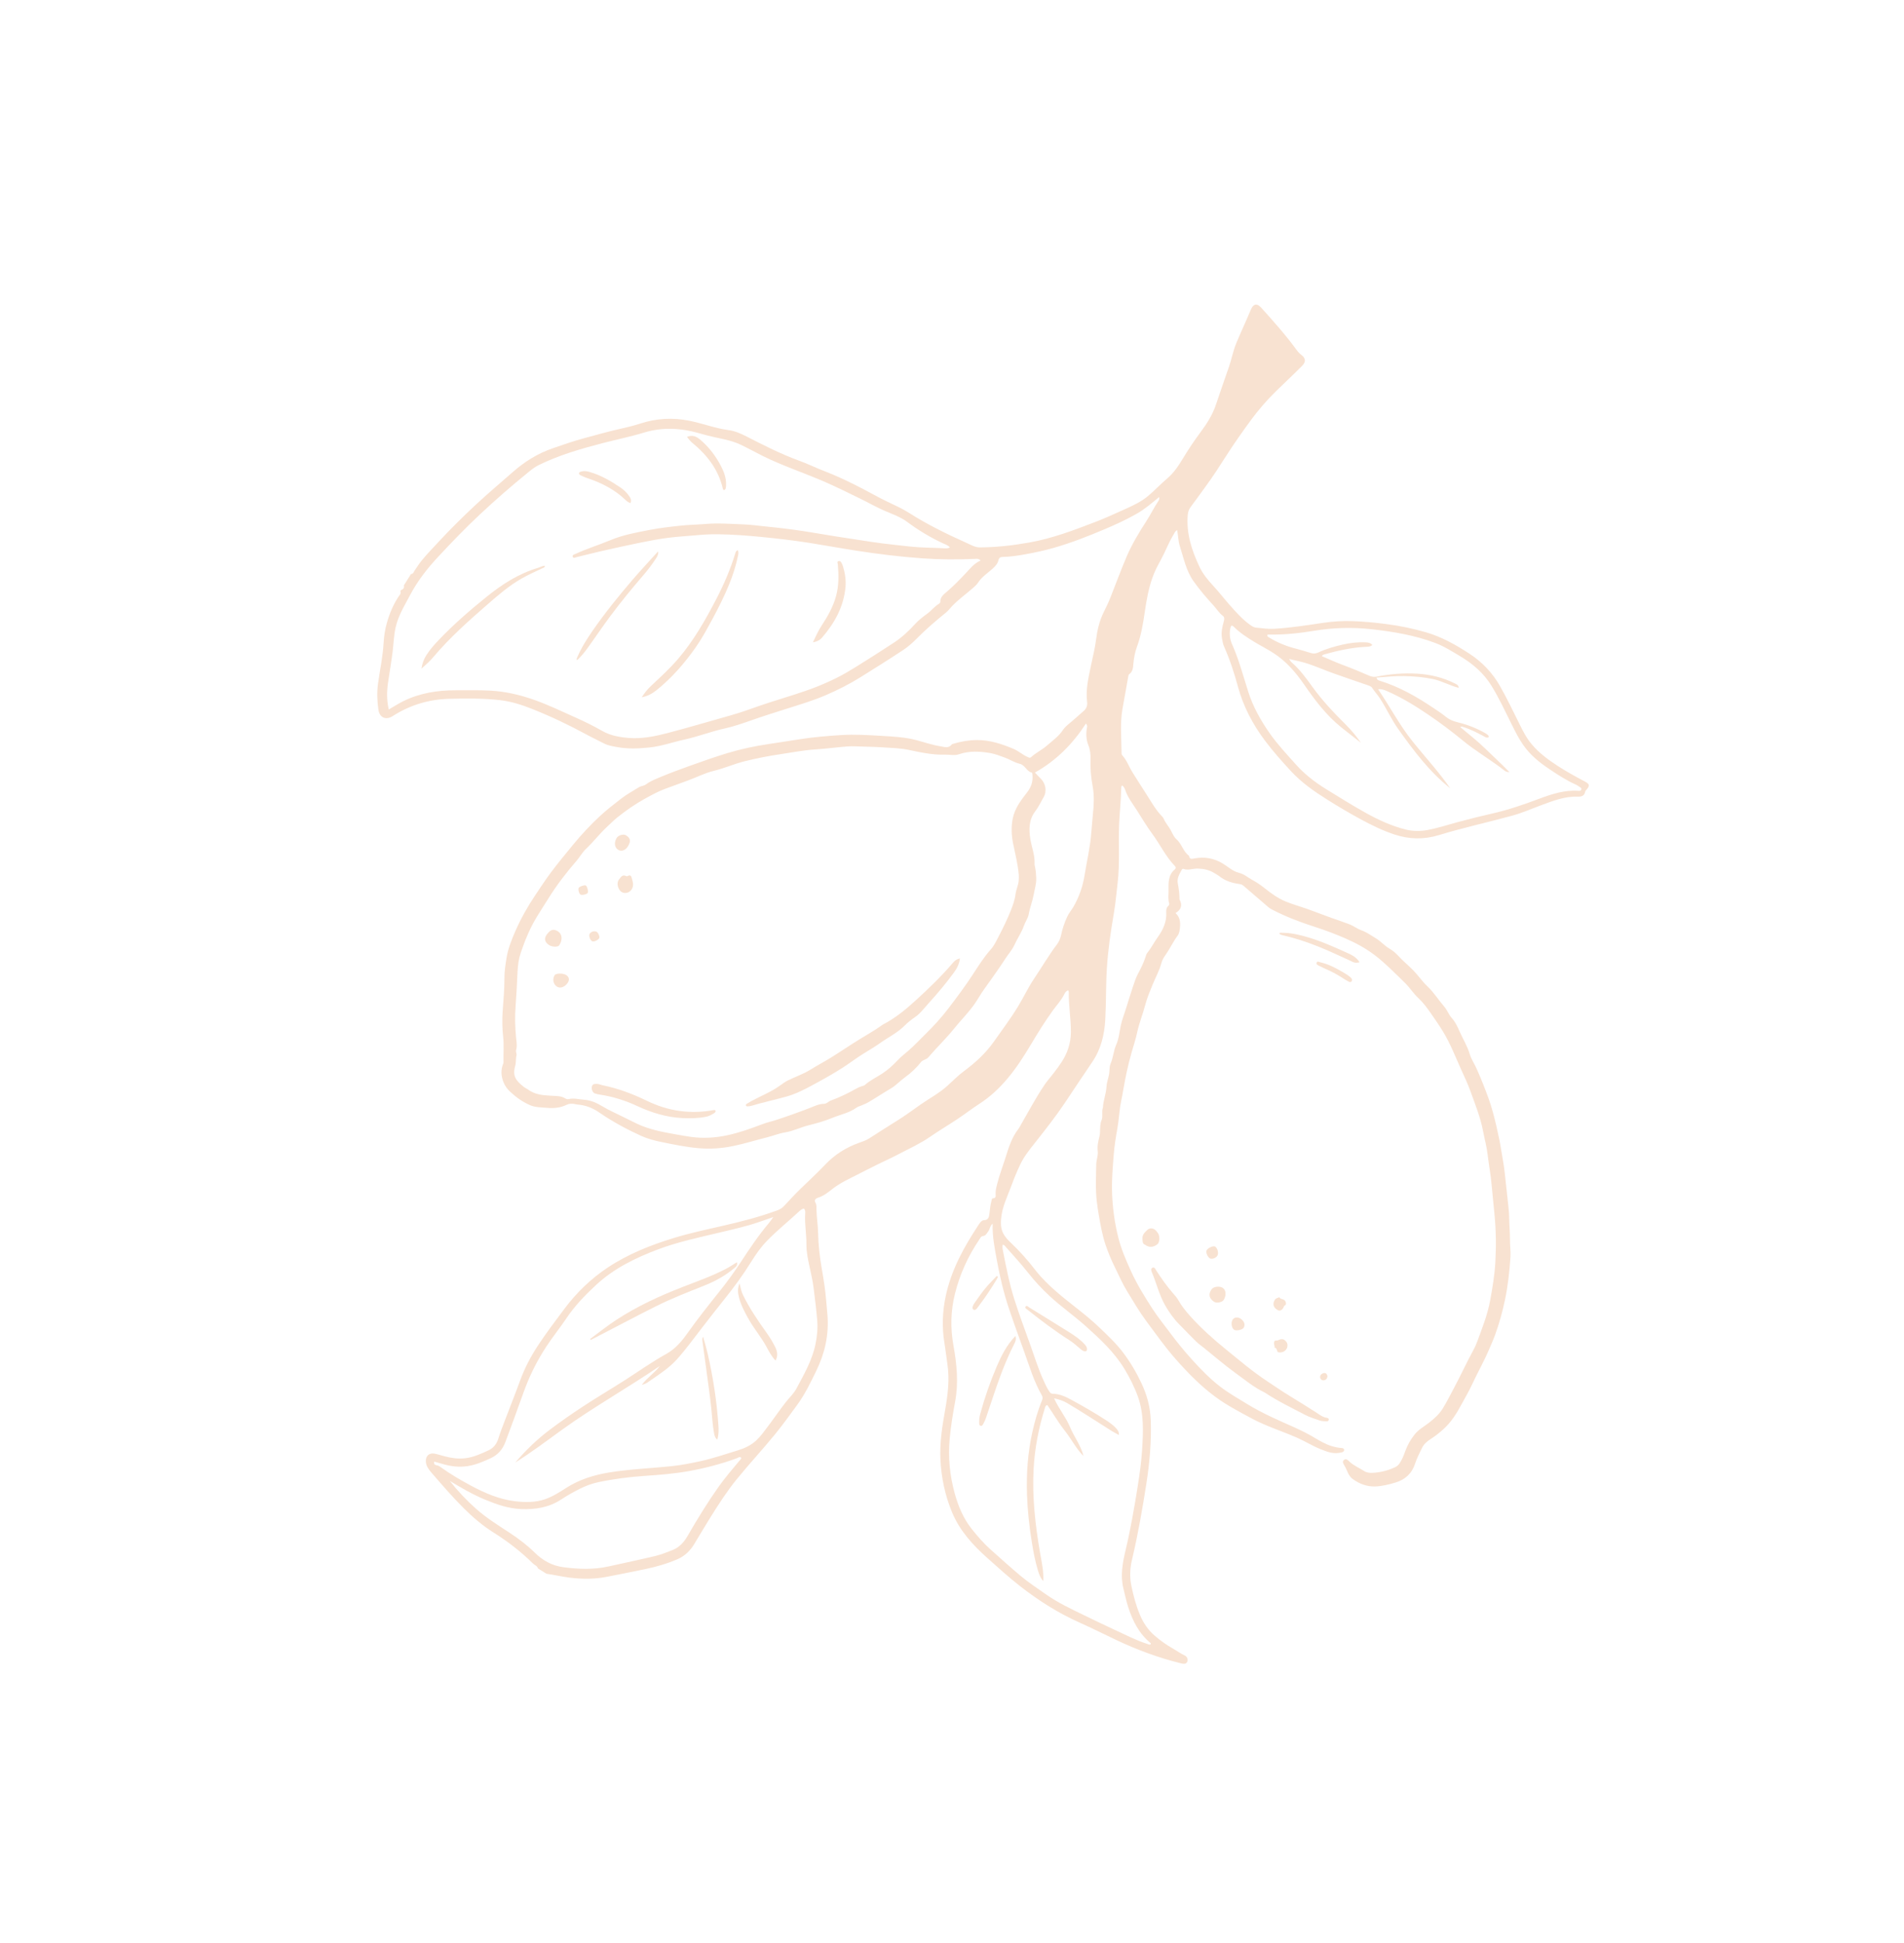 <svg width="197" height="201" viewBox="0 0 197 201" fill="none" xmlns="http://www.w3.org/2000/svg">
<path d="M41.425 61.157C41.527 61.401 41.343 61.563 41.232 61.73C40.673 62.576 40.296 63.494 40.023 64.465C39.827 65.157 39.727 65.857 39.685 66.571C39.602 67.971 39.304 69.34 39.113 70.723C38.989 71.628 39.024 72.53 39.153 73.428C39.273 74.253 39.93 74.535 40.631 74.086C42.426 72.933 44.394 72.345 46.524 72.296C48.274 72.257 50.027 72.234 51.771 72.439C52.926 72.576 54.024 72.934 55.098 73.362C57.03 74.132 58.906 75.023 60.734 76.02C61.304 76.332 61.899 76.601 62.473 76.906C62.91 77.138 63.388 77.204 63.859 77.292C64.962 77.498 66.061 77.45 67.177 77.335C68.436 77.207 69.606 76.777 70.822 76.513C72.231 76.204 73.577 75.676 74.987 75.365C75.96 75.151 76.907 74.815 77.851 74.483C79.05 74.062 80.261 73.686 81.472 73.3C82.802 72.877 84.15 72.477 85.43 71.926C86.678 71.39 87.898 70.771 89.063 70.045C90.545 69.12 92.023 68.192 93.479 67.229C93.961 66.91 94.392 66.529 94.789 66.127C95.758 65.137 96.807 64.243 97.879 63.372C98.13 63.168 98.324 62.894 98.553 62.661C99.225 61.973 100.007 61.416 100.726 60.783C100.898 60.632 101.075 60.468 101.196 60.28C101.589 59.664 102.207 59.287 102.728 58.81C102.997 58.564 103.235 58.287 103.3 57.973C103.372 57.639 103.57 57.626 103.782 57.621C104.574 57.602 105.359 57.479 106.131 57.339C107.091 57.167 108.045 56.957 108.989 56.691C110.804 56.175 112.556 55.489 114.289 54.755C115.438 54.269 116.572 53.748 117.657 53.125C118.478 52.652 119.183 52.035 119.926 51.428C119.996 51.624 119.901 51.757 119.822 51.879C119.388 52.538 119.041 53.249 118.611 53.913C117.835 55.108 117.104 56.328 116.541 57.65C115.952 59.033 115.437 60.441 114.885 61.838C114.69 62.335 114.449 62.822 114.21 63.304C113.755 64.217 113.53 65.187 113.404 66.184C113.293 67.085 113.061 67.96 112.881 68.847C112.63 70.092 112.314 71.331 112.479 72.616C112.531 73.022 112.402 73.318 112.102 73.575C111.592 74.013 111.1 74.477 110.578 74.9C110.351 75.085 110.131 75.293 109.98 75.519C109.538 76.189 108.887 76.644 108.302 77.153C107.805 77.586 107.177 77.878 106.68 78.336C106.551 78.454 106.436 78.364 106.31 78.311C105.796 78.089 105.383 77.694 104.863 77.476C103.65 76.968 102.415 76.555 101.082 76.563C100.252 76.567 99.434 76.707 98.637 76.949C98.583 76.965 98.508 76.975 98.48 77.016C98.155 77.447 97.731 77.279 97.323 77.215C96.485 77.083 95.681 76.806 94.865 76.585C93.67 76.263 92.442 76.202 91.217 76.132C89.817 76.048 88.414 75.959 87.014 76.05C85.595 76.141 84.176 76.253 82.767 76.478C81.683 76.65 80.599 76.817 79.515 76.98C78.069 77.194 76.642 77.498 75.246 77.92C73.927 78.32 72.628 78.787 71.329 79.248C70.305 79.614 69.285 79.994 68.283 80.413C67.789 80.621 67.277 80.818 66.846 81.146C66.616 81.32 66.332 81.307 66.103 81.45C65.483 81.835 64.836 82.184 64.267 82.628C63.529 83.203 62.784 83.774 62.093 84.412C61.089 85.344 60.155 86.347 59.29 87.399C58.524 88.333 57.751 89.263 57.024 90.233C56.447 91.004 55.922 91.809 55.387 92.607C54.594 93.789 53.893 95.027 53.323 96.329C52.934 97.221 52.566 98.139 52.41 99.102C52.298 99.791 52.188 100.49 52.192 101.202C52.198 102.368 52.08 103.529 52.004 104.692C51.947 105.555 51.965 106.415 52.06 107.274C52.157 108.155 52.073 109.042 52.094 109.925C52.095 109.979 52.07 110.038 52.05 110.091C51.803 110.711 51.848 111.311 52.085 111.938C52.242 112.353 52.484 112.669 52.797 112.96C53.402 113.525 54.067 113.999 54.828 114.334C55.385 114.579 55.984 114.561 56.572 114.614C57.274 114.675 57.956 114.625 58.598 114.313C58.887 114.174 59.184 114.151 59.493 114.229C59.587 114.253 59.681 114.271 59.776 114.278C60.584 114.34 61.295 114.616 61.973 115.079C63.339 116.019 64.8 116.812 66.31 117.503C66.99 117.812 67.721 118.007 68.458 118.156C69.722 118.413 70.988 118.677 72.273 118.789C73.468 118.894 74.656 118.814 75.833 118.572C77.052 118.322 78.241 117.948 79.444 117.644C80.037 117.495 80.604 117.255 81.217 117.159C82.049 117.028 82.812 116.636 83.632 116.429C84.466 116.219 85.305 115.99 86.098 115.661C86.944 115.312 87.868 115.142 88.626 114.589C88.725 114.517 88.825 114.486 88.93 114.446C89.251 114.316 89.581 114.196 89.877 114.02C90.65 113.563 91.4 113.064 92.176 112.609C92.723 112.285 93.141 111.809 93.652 111.444C94.271 111 94.822 110.476 95.3 109.875C95.489 109.636 95.839 109.639 96.058 109.382C96.92 108.365 97.893 107.448 98.728 106.405C99.253 105.747 99.842 105.138 100.373 104.48C100.71 104.065 101.016 103.619 101.29 103.161C101.671 102.52 102.13 101.935 102.553 101.325C103.043 100.62 103.548 99.925 104.009 99.202C104.319 98.715 104.719 98.293 104.961 97.756C105.264 97.081 105.703 96.472 105.944 95.767C106.081 95.364 106.363 95.001 106.434 94.598C106.558 93.901 106.827 93.245 106.952 92.552C107.053 91.987 107.235 91.441 107.216 90.854C107.202 90.466 107.172 90.087 107.094 89.708C107.071 89.595 107.035 89.479 107.042 89.368C107.087 88.494 106.752 87.685 106.613 86.846C106.447 85.837 106.436 84.823 107.109 83.943C107.458 83.483 107.699 82.962 107.985 82.465C108.342 81.848 108.186 81.026 107.652 80.526C107.472 80.357 107.311 80.166 107.082 79.924C109.293 78.689 110.999 76.957 112.361 74.853C112.557 75.087 112.456 75.279 112.432 75.457C112.357 76.026 112.402 76.582 112.611 77.108C112.804 77.586 112.846 78.073 112.83 78.572C112.798 79.501 112.88 80.426 113.05 81.334C113.235 82.318 113.173 83.295 113.076 84.267C113.015 84.898 112.959 85.532 112.911 86.161C112.798 87.664 112.443 89.125 112.207 90.604C112.027 91.72 111.645 92.806 111.076 93.797C110.868 94.159 110.59 94.471 110.409 94.865C110.137 95.466 109.923 96.079 109.793 96.716C109.716 97.088 109.581 97.414 109.356 97.709C108.496 98.849 107.781 100.084 106.984 101.267C106.367 102.181 105.912 103.179 105.341 104.113C104.571 105.377 103.681 106.56 102.829 107.77C101.977 108.982 100.897 109.96 99.717 110.834C99.109 111.285 98.587 111.824 98.033 112.327C97.199 113.085 96.206 113.61 95.291 114.245C94.44 114.836 93.61 115.463 92.721 116.006C91.785 116.579 90.868 117.182 89.943 117.771C89.614 117.98 89.247 118.105 88.884 118.233C87.534 118.712 86.349 119.465 85.369 120.502C84.548 121.37 83.666 122.175 82.811 123.007C82.231 123.572 81.683 124.166 81.135 124.76C80.933 124.979 80.701 125.118 80.421 125.223C78.555 125.911 76.634 126.398 74.697 126.841C73.025 127.222 71.347 127.58 69.707 128.084C67.301 128.821 64.972 129.744 62.868 131.146C61.139 132.297 59.656 133.728 58.408 135.394C57.461 136.656 56.507 137.917 55.64 139.236C54.901 140.361 54.278 141.558 53.813 142.832C53.297 144.242 52.741 145.636 52.208 147.039C51.983 147.633 51.749 148.227 51.562 148.831C51.389 149.383 51.067 149.804 50.561 150.041C49.776 150.407 48.991 150.769 48.107 150.87C47.4 150.951 46.726 150.851 46.05 150.678C45.696 150.588 45.347 150.469 44.989 150.395C44.397 150.272 44.015 150.64 44.062 151.242C44.096 151.651 44.322 151.982 44.564 152.267C45.671 153.548 46.775 154.834 47.975 156.031C48.905 156.956 49.901 157.817 51.015 158.519C52.505 159.455 53.89 160.515 55.14 161.755C55.314 161.926 55.587 161.996 55.661 162.266L56.545 162.818C57.34 162.929 58.119 163.116 58.918 163.217C60.229 163.382 61.53 163.385 62.826 163.127C64.128 162.87 65.434 162.615 66.733 162.343C67.884 162.104 69.016 161.778 70.096 161.314C70.831 160.998 71.406 160.446 71.827 159.751C72.408 158.795 72.971 157.828 73.568 156.881C74.395 155.566 75.23 154.262 76.216 153.052C77.504 151.47 78.893 149.977 80.182 148.399C80.986 147.415 81.725 146.38 82.478 145.354C83.284 144.255 83.861 143.042 84.45 141.839C85.34 140.019 85.782 138.09 85.611 136.036C85.53 135.059 85.45 134.076 85.322 133.107C85.237 132.469 85.124 131.829 85.014 131.192C84.806 129.98 84.67 128.763 84.645 127.529C84.63 126.764 84.504 125.995 84.477 125.226C84.467 124.943 84.521 124.672 84.358 124.395C84.21 124.148 84.429 123.977 84.629 123.915C85.216 123.737 85.668 123.366 86.142 122.996C86.903 122.404 87.779 121.993 88.64 121.56C89.379 121.188 90.114 120.801 90.858 120.441C91.599 120.082 92.35 119.74 93.079 119.355C94.132 118.802 95.219 118.311 96.204 117.629C97.139 116.984 98.118 116.407 99.061 115.777C99.826 115.269 100.555 114.703 101.328 114.203C102.468 113.468 103.437 112.552 104.295 111.521C105.194 110.439 105.954 109.256 106.675 108.046C107.393 106.84 108.133 105.644 108.961 104.506C109.356 103.963 109.823 103.47 110.119 102.856C110.194 102.701 110.309 102.526 110.513 102.449C110.544 102.524 110.586 102.575 110.585 102.627C110.557 104.012 110.808 105.385 110.801 106.771C110.795 107.911 110.457 108.932 109.844 109.874C109.402 110.553 108.896 111.185 108.382 111.813C108.248 111.978 108.13 112.153 108.01 112.33C107.12 113.662 106.375 115.079 105.57 116.464C105.511 116.564 105.467 116.674 105.396 116.763C104.659 117.69 104.334 118.818 103.99 119.909C103.718 120.769 103.392 121.614 103.174 122.492C103.088 122.845 102.985 123.194 103.012 123.569C103.025 123.748 103.053 123.967 102.744 123.974C102.599 123.977 102.616 124.139 102.584 124.244C102.465 124.655 102.437 125.079 102.381 125.498C102.332 125.865 102.318 126.227 101.783 126.241C101.574 126.248 101.408 126.483 101.276 126.68C99.757 128.97 98.436 131.346 97.854 134.073C97.506 135.697 97.446 137.317 97.718 138.955C97.835 139.659 97.906 140.368 98.016 141.074C98.271 142.698 98.069 144.298 97.784 145.896C97.484 147.587 97.218 149.28 97.303 151.007C97.398 152.888 97.775 154.7 98.502 156.451C99.302 158.374 100.658 159.854 102.177 161.207C103.269 162.177 104.348 163.164 105.501 164.067C107.422 165.568 109.462 166.875 111.697 167.868C112.982 168.44 114.238 169.078 115.511 169.679C117.639 170.684 119.835 171.5 122.122 172.066C122.179 172.08 122.233 172.098 122.291 172.109C122.51 172.153 122.722 172.167 122.839 171.923C122.941 171.716 122.846 171.399 122.6 171.285C122.163 171.084 121.778 170.794 121.361 170.559C120.692 170.182 120.068 169.737 119.483 169.234C118.776 168.632 118.282 167.885 117.93 167.034C117.531 166.073 117.266 165.077 117.057 164.057C116.868 163.144 116.914 162.243 117.124 161.363C117.747 158.735 118.209 156.082 118.622 153.416C118.957 151.259 119.139 149.093 119.063 146.913C119.018 145.591 118.673 144.324 118.111 143.122C117.587 142.002 116.96 140.945 116.217 139.953C115.483 138.976 114.595 138.151 113.719 137.312C112.34 135.989 110.762 134.904 109.322 133.654C108.519 132.957 107.757 132.221 107.109 131.381C106.343 130.386 105.516 129.454 104.605 128.59C104.355 128.353 104.112 128.105 103.919 127.811C103.573 127.284 103.528 126.739 103.579 126.109C103.674 124.905 104.203 123.858 104.609 122.765C104.896 121.99 105.203 121.223 105.562 120.474C105.95 119.659 106.503 118.965 107.052 118.275C108.141 116.899 109.224 115.523 110.202 114.065C111.136 112.673 112.054 111.271 113.001 109.888C113.903 108.572 114.271 107.076 114.358 105.486C114.456 103.718 114.413 101.944 114.523 100.178C114.642 98.253 114.927 96.347 115.253 94.448C115.429 93.423 115.511 92.386 115.636 91.353C115.877 89.337 115.713 87.312 115.79 85.296C115.839 84.026 115.992 82.76 116.013 81.485C116.013 81.414 116.013 81.33 116.126 81.264C116.258 81.386 116.361 81.541 116.419 81.72C116.678 82.497 117.186 83.138 117.616 83.814C118.15 84.653 118.661 85.513 119.252 86.315C120.045 87.388 120.612 88.621 121.555 89.586C121.675 89.708 121.677 89.849 121.564 89.94C120.807 90.556 120.912 91.424 120.904 92.24C120.9 92.639 120.846 93.05 120.966 93.445C121.005 93.578 120.957 93.654 120.863 93.741C120.677 93.914 120.653 94.157 120.665 94.386C120.729 95.38 120.326 96.211 119.767 96.988C119.39 97.511 119.106 98.096 118.692 98.6C118.6 98.713 118.567 98.879 118.518 99.023C118.319 99.632 118.036 100.199 117.733 100.766C117.513 101.173 117.371 101.644 117.216 102.091C116.943 102.888 116.708 103.699 116.451 104.503C116.285 105.024 116.087 105.541 115.968 106.08C115.82 106.746 115.773 107.46 115.497 108.071C115.206 108.711 115.19 109.41 114.91 110.038C114.795 110.298 114.801 110.607 114.784 110.873C114.75 111.411 114.51 111.89 114.484 112.43C114.45 113.152 114.149 113.844 114.118 114.577C114.116 114.595 114.105 114.613 114.099 114.631C113.968 115.041 114.134 115.502 113.982 115.87C113.809 116.288 113.833 116.688 113.815 117.1C113.81 117.234 113.802 117.366 113.772 117.499C113.649 118.02 113.508 118.529 113.58 119.087C113.638 119.537 113.434 119.984 113.425 120.451C113.404 121.735 113.334 123.019 113.48 124.295C113.532 124.745 113.601 125.198 113.678 125.647C113.863 126.717 114.048 127.79 114.397 128.82C114.668 129.617 114.997 130.391 115.372 131.151C115.773 131.958 116.132 132.798 116.6 133.562C117.246 134.625 117.879 135.704 118.622 136.706C119.596 138.016 120.537 139.353 121.618 140.581C122.886 142.022 124.22 143.392 125.78 144.536C126.95 145.397 128.222 146.054 129.489 146.739C130.987 147.549 132.613 148.048 134.164 148.726C135.014 149.098 135.8 149.598 136.66 149.939C137.248 150.172 137.846 150.411 138.505 150.316C138.6 150.303 138.696 150.289 138.791 150.267C138.927 150.237 139.065 150.186 139.069 150.021C139.073 149.834 138.915 149.819 138.782 149.807C138.099 149.751 137.461 149.543 136.858 149.223C136.603 149.088 136.349 148.952 136.106 148.803C134.655 147.91 133.058 147.324 131.532 146.59C130.7 146.189 129.876 145.771 129.084 145.286C128.116 144.694 127.123 144.133 126.227 143.441C125.163 142.619 124.225 141.651 123.324 140.653C122.513 139.755 121.746 138.816 121.027 137.845C120.423 137.03 119.783 136.242 119.228 135.386C118.412 134.127 117.625 132.852 117.008 131.488C116.506 130.375 116.014 129.26 115.711 128.051C115.316 126.476 115.102 124.885 115.058 123.281C115.024 122.04 115.13 120.788 115.225 119.541C115.296 118.584 115.451 117.642 115.618 116.708C115.776 115.817 115.802 114.913 115.982 114.031C116.199 112.981 116.349 111.918 116.583 110.876C116.731 110.21 116.894 109.54 117.083 108.878C117.275 108.201 117.507 107.531 117.651 106.841C117.859 105.86 118.242 104.933 118.493 103.967C118.684 103.237 118.986 102.54 119.269 101.836C119.563 101.106 119.964 100.419 120.16 99.646C120.238 99.331 120.425 99.031 120.605 98.779C121.055 98.143 121.373 97.427 121.844 96.804C122.02 96.571 122.069 96.213 122.093 95.905C122.133 95.389 122.088 94.873 121.627 94.464C122.224 94.111 122.35 93.649 122.053 93.075C122.036 93.043 122.037 93 122.037 92.96C122.035 92.436 121.965 91.919 121.864 91.409C121.755 90.862 122.028 90.438 122.265 89.998C122.303 89.928 122.366 89.862 122.449 89.893C122.948 90.08 123.438 89.844 123.931 89.86C124.543 89.877 125.116 89.999 125.638 90.324C125.801 90.426 125.978 90.512 126.128 90.63C126.748 91.132 127.474 91.358 128.247 91.461C128.411 91.482 128.535 91.532 128.657 91.636C129.513 92.382 130.372 93.123 131.238 93.859C131.368 93.968 131.522 94.055 131.676 94.133C133.059 94.846 134.503 95.399 135.986 95.873C137.076 96.224 138.154 96.629 139.203 97.085C140.286 97.558 141.32 98.113 142.275 98.846C143.387 99.699 144.35 100.704 145.346 101.668C145.85 102.156 146.233 102.778 146.751 103.259C147.261 103.736 147.667 104.288 148.059 104.856C148.477 105.465 148.902 106.066 149.29 106.7C150.065 107.97 150.588 109.345 151.195 110.684C151.527 111.417 151.877 112.152 152.146 112.907C152.63 114.254 153.172 115.584 153.444 117.007C153.6 117.832 153.829 118.653 153.923 119.483C154.041 120.505 154.237 121.517 154.329 122.544C154.423 123.57 154.525 124.598 154.627 125.625C154.792 127.28 154.81 128.936 154.716 130.597C154.64 131.94 154.419 133.254 154.174 134.575C153.896 136.066 153.337 137.451 152.821 138.856C152.703 139.174 152.554 139.482 152.391 139.779C151.711 141.024 151.126 142.319 150.454 143.57C150.075 144.279 149.717 145.001 149.298 145.688C148.928 146.296 148.409 146.763 147.843 147.202C147.338 147.593 146.765 147.898 146.354 148.422C145.945 148.944 145.628 149.502 145.403 150.12C145.24 150.572 145.069 151.015 144.794 151.416C144.666 151.601 144.515 151.718 144.314 151.811C143.571 152.149 142.797 152.344 141.982 152.379C141.691 152.391 141.38 152.346 141.144 152.192C140.647 151.867 140.083 151.649 139.64 151.232C139.484 151.085 139.291 150.846 139.051 151.045C138.848 151.217 138.995 151.455 139.103 151.625C139.396 152.088 139.474 152.671 139.973 153.026C140.663 153.516 141.402 153.806 142.254 153.787C142.99 153.768 143.706 153.583 144.394 153.378C145.361 153.089 146.079 152.461 146.411 151.436C146.592 150.871 146.868 150.335 147.131 149.799C147.329 149.391 147.674 149.103 148.055 148.861C148.509 148.572 148.923 148.237 149.328 147.877C150.138 147.151 150.699 146.257 151.203 145.316C151.574 144.626 151.979 143.953 152.307 143.243C152.859 142.039 153.524 140.889 154.043 139.668C154.261 139.154 154.495 138.65 154.685 138.125C155.115 136.954 155.443 135.756 155.702 134.537C156.019 133.052 156.18 131.548 156.283 130.039C156.319 129.492 156.229 128.929 156.234 128.382C156.242 127.572 156.158 126.77 156.148 125.965C156.142 125.526 156.096 125.086 156.05 124.651C155.971 123.855 155.883 123.06 155.791 122.265C155.706 121.544 155.646 120.819 155.514 120.108C155.381 119.394 155.287 118.673 155.142 117.958C154.941 116.965 154.713 115.98 154.446 115.002C154.185 114.04 153.828 113.108 153.463 112.187C153.25 111.646 153.017 111.103 152.78 110.566C152.555 110.059 152.224 109.582 152.074 109.071C151.822 108.214 151.35 107.475 151.001 106.673C150.793 106.195 150.561 105.705 150.194 105.302C149.883 104.962 149.745 104.506 149.435 104.15C148.837 103.46 148.349 102.661 147.687 102.043C147.147 101.538 146.752 100.931 146.244 100.409C145.735 99.889 145.171 99.431 144.679 98.894C144.423 98.613 144.119 98.352 143.79 98.162C143.255 97.853 142.858 97.372 142.332 97.059C141.848 96.77 141.395 96.438 140.846 96.241C140.41 96.084 140.025 95.778 139.574 95.609C138.999 95.394 138.421 95.194 137.844 94.993C136.94 94.677 136.052 94.316 135.15 94.002C134.45 93.758 133.738 93.559 133.047 93.277C132.213 92.938 131.513 92.42 130.821 91.87C130.403 91.534 129.954 91.242 129.48 90.984C129.346 90.909 129.214 90.827 129.089 90.739C128.803 90.539 128.509 90.378 128.162 90.291C127.535 90.13 127.063 89.671 126.526 89.345C125.606 88.787 124.637 88.614 123.598 88.809C123.316 88.863 123.077 88.931 123.026 88.539C122.41 88.102 122.276 87.3 121.709 86.809C121.43 86.567 121.287 86.169 121.102 85.833C120.886 85.447 120.571 85.123 120.408 84.707C120.38 84.637 120.332 84.569 120.282 84.516C119.518 83.747 119.028 82.788 118.439 81.898C118.015 81.261 117.624 80.603 117.209 79.962C116.823 79.364 116.603 78.669 116.112 78.136C116.036 78.054 116.037 77.878 116.038 77.747C116.029 76.287 115.883 74.821 116.134 73.367C116.329 72.248 116.533 71.128 116.733 70.009C116.749 69.914 116.756 69.809 116.84 69.749C117.202 69.493 117.23 69.094 117.261 68.715C117.315 68.096 117.423 67.489 117.636 66.913C118.076 65.729 118.275 64.494 118.454 63.256C118.624 62.071 118.839 60.903 119.236 59.77C119.466 59.111 119.791 58.496 120.121 57.897C120.584 57.051 120.913 56.14 121.418 55.316C121.515 55.16 121.56 54.964 121.795 54.846C121.909 55.411 121.899 55.971 122.07 56.494C122.475 57.748 122.722 59.062 123.515 60.167C124.134 61.029 124.815 61.837 125.535 62.612C125.872 62.978 126.126 63.419 126.535 63.724C126.699 63.846 126.688 64.053 126.63 64.256C126.465 64.85 126.319 65.446 126.441 66.079C126.493 66.344 126.53 66.619 126.637 66.86C127.24 68.216 127.701 69.62 128.089 71.053C128.646 73.105 129.622 74.949 130.896 76.645C131.718 77.74 132.627 78.755 133.551 79.76C134.642 80.948 135.955 81.864 137.312 82.719C138.47 83.449 139.65 84.145 140.856 84.798C141.962 85.394 143.086 85.94 144.278 86.336C145.805 86.844 147.343 86.871 148.882 86.398C151.41 85.621 153.996 85.07 156.544 84.365C157.51 84.098 158.43 83.686 159.37 83.34C160.618 82.88 161.856 82.375 163.227 82.422C163.592 82.435 163.931 82.36 164.014 81.912C164.032 81.814 164.105 81.751 164.168 81.675C164.492 81.302 164.47 81.117 164.027 80.881C163.055 80.365 162.093 79.839 161.167 79.239C160.175 78.596 159.239 77.899 158.47 76.988C157.916 76.331 157.541 75.571 157.168 74.813C156.539 73.534 155.915 72.252 155.216 71.011C154.434 69.621 153.369 68.503 152.038 67.632C150.629 66.709 149.166 65.889 147.542 65.417C146.21 65.031 144.852 64.746 143.47 64.568C142.264 64.412 141.058 64.291 139.844 64.258C138.879 64.231 137.916 64.289 136.96 64.43C135.262 64.68 133.565 64.952 131.848 65.053C131.213 65.089 130.577 64.996 129.946 64.932C129.706 64.907 129.518 64.771 129.326 64.635C128.523 64.057 127.876 63.32 127.226 62.588C126.653 61.941 126.129 61.251 125.544 60.624C124.978 60.016 124.46 59.382 124.109 58.647C123.306 56.949 122.726 55.187 122.894 53.259C122.922 52.956 123.011 52.694 123.188 52.459C123.72 51.756 124.227 51.033 124.748 50.323C125.488 49.317 126.167 48.263 126.84 47.209C127.659 45.926 128.53 44.685 129.432 43.46C130.219 42.387 131.091 41.388 132.04 40.456C132.658 39.85 133.288 39.258 133.911 38.654C134.187 38.385 134.464 38.116 134.732 37.842C135.126 37.435 135.107 37.071 134.657 36.726C134.47 36.581 134.31 36.419 134.175 36.232C133.05 34.687 131.781 33.261 130.504 31.845C129.993 31.278 129.64 31.505 129.412 32.054C128.931 33.209 128.397 34.343 127.915 35.501C127.58 36.306 127.429 37.166 127.145 37.984C126.695 39.274 126.242 40.564 125.81 41.859C125.451 42.938 124.844 43.874 124.173 44.771C123.526 45.639 122.933 46.538 122.374 47.464C121.915 48.219 121.431 48.946 120.735 49.532C120.061 50.1 119.46 50.755 118.776 51.323C118.039 51.936 117.184 52.323 116.328 52.709C115.345 53.153 114.365 53.602 113.361 53.989C111.113 54.857 108.865 55.708 106.474 56.132C104.789 56.43 103.1 56.62 101.393 56.634C100.902 56.639 100.47 56.379 100.041 56.185C97.984 55.26 95.953 54.275 94.049 53.059C93.333 52.603 92.566 52.267 91.805 51.901C90.903 51.469 90.035 50.965 89.145 50.509C87.896 49.869 86.635 49.253 85.322 48.751C84.425 48.409 83.561 47.979 82.656 47.651C80.789 46.971 79.024 46.072 77.257 45.165C76.659 44.857 76.045 44.586 75.368 44.496C73.988 44.31 72.684 43.804 71.328 43.53C69.616 43.183 67.914 43.275 66.252 43.82C65.556 44.048 64.847 44.218 64.132 44.376C62.872 44.656 61.636 45.017 60.39 45.35C59.296 45.643 58.234 46.019 57.165 46.388C55.63 46.919 54.295 47.753 53.08 48.817C51.794 49.946 50.485 51.048 49.232 52.213C47.906 53.447 46.621 54.719 45.387 56.048C44.785 56.699 44.167 57.33 43.609 58.02C43.353 58.336 43.141 58.68 42.908 59.014C42.804 59.16 42.767 59.385 42.521 59.391L41.785 60.57C41.855 60.841 41.704 60.974 41.477 61.062L41.416 61.161L41.425 61.157ZM54.557 112.675C54.47 112.621 54.312 112.544 54.178 112.436C53.387 111.799 52.999 111.34 53.307 110.269C53.41 109.91 53.348 109.545 53.441 109.186C53.484 109.023 53.343 108.83 53.402 108.627C53.528 108.19 53.436 107.74 53.392 107.306C53.288 106.233 53.266 105.162 53.346 104.086C53.435 102.907 53.498 101.725 53.548 100.543C53.579 99.875 53.665 99.204 53.883 98.566C54.321 97.281 54.828 96.025 55.543 94.859C55.941 94.206 56.359 93.562 56.764 92.913C57.616 91.548 58.591 90.284 59.638 89.075C59.992 88.667 60.251 88.176 60.637 87.817C61.389 87.111 62.012 86.287 62.766 85.582C63.139 85.233 63.505 84.861 63.899 84.547C64.773 83.855 65.686 83.209 66.664 82.668C67.352 82.289 68.038 81.902 68.778 81.627C69.585 81.326 70.394 81.031 71.203 80.737C72.083 80.418 72.919 79.976 73.837 79.755C74.938 79.491 75.974 79.021 77.079 78.75C78.313 78.447 79.558 78.201 80.81 78.018C81.966 77.85 83.113 77.617 84.29 77.54C85.182 77.481 86.084 77.376 86.979 77.287C87.449 77.242 87.93 77.193 88.409 77.213C89.383 77.251 90.359 77.257 91.331 77.319C92.23 77.379 93.133 77.396 94.019 77.582C95.266 77.846 96.513 78.115 97.794 78.075C98.27 78.06 98.75 78.198 99.221 78.035C100.27 77.67 101.347 77.729 102.411 77.902C102.936 77.987 103.445 78.193 103.953 78.376C104.479 78.564 104.961 78.893 105.491 79.015C106.074 79.149 106.199 79.796 106.734 79.924C106.815 79.944 106.812 80.038 106.821 80.119C106.889 80.811 106.733 81.376 106.277 81.968C105.646 82.784 104.992 83.617 104.781 84.704C104.611 85.575 104.652 86.44 104.823 87.268C105.045 88.352 105.316 89.423 105.412 90.53C105.429 90.728 105.41 90.912 105.4 91.102C105.375 91.59 105.128 92.026 105.074 92.502C105.001 93.117 104.784 93.693 104.562 94.254C104.208 95.14 103.783 96.001 103.344 96.849C103.1 97.325 102.855 97.841 102.516 98.221C101.811 99.012 101.249 99.902 100.685 100.772C99.884 102.005 99.008 103.174 98.121 104.337C97.391 105.293 96.574 106.183 95.717 107.023C95.163 107.567 94.632 108.14 94.043 108.655C93.647 109 93.221 109.324 92.856 109.715C92.389 110.214 91.87 110.683 91.299 111.058C90.694 111.455 90.032 111.763 89.486 112.249C89.394 112.332 89.28 112.341 89.169 112.375C88.949 112.443 88.742 112.541 88.54 112.654C87.713 113.127 86.854 113.533 85.961 113.862C85.711 113.955 85.544 114.196 85.247 114.2C84.72 114.207 84.251 114.45 83.777 114.632C82.625 115.077 81.465 115.491 80.294 115.873C79.836 116.023 79.361 116.122 78.912 116.293C77.726 116.743 76.536 117.176 75.288 117.446C74.034 117.717 72.773 117.795 71.5 117.622C70.946 117.547 70.398 117.444 69.847 117.346C68.499 117.109 67.154 116.848 65.905 116.258C65.382 116.009 64.866 115.75 64.349 115.492C63.678 115.157 62.986 114.856 62.344 114.468C61.738 114.099 61.117 113.824 60.408 113.774C59.893 113.738 59.382 113.584 58.86 113.709C58.724 113.742 58.584 113.702 58.47 113.631C58.055 113.374 57.594 113.395 57.132 113.368C56.253 113.317 55.357 113.293 54.558 112.664L54.557 112.675ZM40.223 73.409C40.002 72.428 40.016 71.513 40.152 70.597C40.312 69.534 40.493 68.471 40.625 67.403C40.725 66.588 40.746 65.768 40.922 64.957C41.192 63.708 41.863 62.643 42.443 61.544C43.208 60.093 44.216 58.806 45.337 57.603C46.725 56.112 48.137 54.645 49.624 53.25C51.251 51.724 52.934 50.262 54.665 48.855C54.993 48.587 55.328 48.32 55.709 48.132C57.823 47.087 60.075 46.438 62.344 45.847C63.78 45.475 65.238 45.181 66.66 44.746C68.562 44.17 70.462 44.28 72.343 44.823C72.899 44.983 73.453 45.133 74.019 45.252C74.903 45.44 75.786 45.609 76.62 46.002C77.389 46.364 78.125 46.779 78.885 47.157C81.007 48.211 83.263 48.941 85.43 49.894C86.645 50.429 87.832 51.017 89.024 51.599C89.87 52.012 90.688 52.485 91.557 52.857C92.352 53.197 93.179 53.483 93.882 54.009C95.013 54.854 96.219 55.573 97.495 56.179C97.751 56.302 98.065 56.376 98.28 56.635C98.094 56.739 97.927 56.738 97.752 56.728C97.136 56.699 96.522 56.667 95.907 56.656C94.734 56.636 93.571 56.477 92.406 56.35C91.664 56.269 90.916 56.176 90.174 56.064C88.902 55.871 87.63 55.677 86.358 55.477C85.334 55.314 84.314 55.131 83.287 54.973C81.939 54.766 80.583 54.601 79.226 54.469C78.462 54.393 77.698 54.281 76.932 54.254C75.607 54.204 74.284 54.097 72.955 54.213C72.133 54.285 71.303 54.289 70.483 54.378C69.393 54.494 68.305 54.614 67.225 54.823C65.844 55.093 64.461 55.337 63.155 55.885C61.967 56.384 60.726 56.757 59.554 57.304C59.423 57.365 59.201 57.398 59.253 57.589C59.315 57.808 59.521 57.672 59.648 57.642C60.493 57.445 61.331 57.218 62.178 57.026C63.55 56.716 64.922 56.412 66.301 56.131C67.226 55.943 68.156 55.765 69.091 55.646C70.076 55.517 71.073 55.464 72.065 55.374C72.794 55.307 73.531 55.263 74.255 55.273C75.731 55.295 77.204 55.397 78.678 55.542C80.377 55.71 82.075 55.899 83.757 56.168C85.383 56.427 87.007 56.725 88.638 56.977C90.876 57.327 93.126 57.598 95.387 57.762C97.208 57.894 99.032 57.901 100.857 57.823C101.033 57.815 101.233 57.763 101.462 57.989C100.789 58.285 100.377 58.821 99.933 59.293C99.305 59.961 98.671 60.614 97.978 61.21C97.645 61.494 97.274 61.76 97.29 62.277C97.293 62.338 97.219 62.426 97.16 62.461C96.702 62.722 96.392 63.153 95.974 63.465C95.526 63.794 95.07 64.132 94.699 64.541C94.036 65.275 93.321 65.942 92.499 66.483C91.186 67.346 89.858 68.188 88.526 69.017C87.892 69.411 87.244 69.79 86.575 70.125C85.873 70.477 85.154 70.793 84.424 71.081C83.694 71.369 82.947 71.615 82.199 71.86C81.028 72.243 79.844 72.586 78.679 72.991C77.646 73.351 76.615 73.728 75.561 74.022C73.398 74.628 71.246 75.272 69.072 75.84C67.742 76.186 66.41 76.458 65.031 76.345C64.073 76.266 63.138 76.099 62.274 75.6C61.377 75.084 60.443 74.632 59.495 74.209C58.13 73.596 56.782 72.951 55.367 72.441C53.834 71.889 52.276 71.526 50.643 71.446C49.487 71.39 48.332 71.422 47.176 71.416C45.307 71.406 43.484 71.69 41.782 72.515C41.265 72.765 40.78 73.084 40.214 73.409L40.223 73.409ZM83.183 125.037C83.334 125.193 83.322 125.388 83.311 125.58C83.245 126.637 83.445 127.682 83.438 128.741C83.431 129.523 83.597 130.308 83.767 131.083C83.922 131.792 84.088 132.511 84.177 133.226C84.32 134.348 84.46 135.474 84.555 136.603C84.625 137.442 84.54 138.257 84.376 139.062C84.037 140.726 83.191 142.182 82.403 143.659C82.12 144.188 81.675 144.592 81.31 145.057C80.656 145.89 80.063 146.767 79.424 147.612C79.051 148.104 78.689 148.615 78.24 149.031C77.69 149.543 77.013 149.851 76.273 150.074C75.02 150.452 73.785 150.882 72.502 151.164C71.504 151.383 70.503 151.582 69.485 151.688C67.337 151.911 65.176 151.99 63.041 152.337C61.445 152.598 59.929 153.069 58.557 153.952C57.861 154.4 57.154 154.849 56.37 155.115C55.37 155.452 54.317 155.439 53.279 155.314C51.648 155.117 50.158 154.47 48.732 153.705C47.665 153.132 46.614 152.52 45.626 151.807C45.486 151.707 45.345 151.613 45.16 151.591C44.998 151.571 44.875 151.475 44.925 151.214C45.219 151.298 45.509 151.376 45.794 151.461C46.635 151.709 47.481 151.814 48.36 151.685C49.214 151.558 49.988 151.22 50.757 150.869C51.495 150.534 52 149.963 52.282 149.212C52.916 147.518 53.54 145.821 54.147 144.116C54.757 142.401 55.556 140.785 56.56 139.262C57.209 138.277 57.953 137.364 58.605 136.388C59.47 135.092 60.543 133.99 61.675 132.939C63.516 131.23 65.735 130.145 68.054 129.269C70.149 128.478 72.347 128.021 74.522 127.5C75.853 127.18 77.192 126.889 78.488 126.442C78.952 126.281 79.419 126.121 80.013 125.916C79.809 126.193 79.696 126.369 79.561 126.527C78.464 127.826 77.522 129.235 76.593 130.655C75.928 131.67 75.207 132.651 74.452 133.598C73.346 134.981 72.24 136.365 71.216 137.811C70.583 138.706 69.924 139.532 68.909 140.093C67.463 140.891 66.11 141.857 64.716 142.751C63.239 143.698 61.728 144.584 60.261 145.549C59.101 146.312 57.966 147.105 56.857 147.94C55.548 148.927 54.382 150.062 53.315 151.309C55.006 150.244 56.601 149.043 58.218 147.872C59.858 146.685 61.568 145.609 63.282 144.53C64.952 143.479 66.631 142.437 68.266 141.328C67.752 142.033 66.994 142.49 66.403 143.272C66.862 143.175 67.119 142.937 67.395 142.749C68.329 142.11 69.27 141.488 70.042 140.629C71.025 139.538 71.87 138.343 72.773 137.19C73.472 136.295 74.159 135.393 74.874 134.511C75.894 133.25 76.849 131.949 77.705 130.571C78.183 129.806 78.693 129.064 79.329 128.403C80.385 127.303 81.58 126.36 82.692 125.321C82.828 125.192 82.985 125.066 83.184 125.035L83.183 125.037ZM103.754 128.768C103.818 128.796 103.885 128.803 103.918 128.839C104.73 129.766 105.578 130.665 106.338 131.634C107.031 132.517 107.783 133.331 108.606 134.09C109.811 135.203 111.159 136.144 112.379 137.238C113.858 138.565 115.306 139.913 116.348 141.636C116.896 142.547 117.374 143.49 117.733 144.49C118.375 146.281 118.285 148.135 118.17 149.984C118.089 151.249 117.916 152.509 117.716 153.762C117.36 156.006 116.968 158.243 116.443 160.456C116.138 161.737 115.911 163.028 116.234 164.344C116.395 164.998 116.534 165.662 116.741 166.302C117.201 167.708 117.851 169.003 119.023 169.971C119.061 170.004 119.11 170.056 119.047 170.116C118.93 170.195 118.828 170.119 118.722 170.085C117.544 169.704 116.445 169.133 115.327 168.619C114.246 168.119 113.169 167.596 112.097 167.076C110.764 166.428 109.429 165.8 108.212 164.941C107.346 164.33 106.453 163.753 105.64 163.072C104.578 162.182 103.549 161.251 102.512 160.33C101.777 159.675 101.136 158.934 100.527 158.165C99.662 157.075 99.143 155.818 98.776 154.488C98.264 152.632 98.084 150.748 98.263 148.826C98.383 147.542 98.589 146.271 98.824 145.006C99.188 143.053 98.995 141.126 98.65 139.206C98.323 137.392 98.366 135.599 98.811 133.825C99.314 131.828 100.155 129.971 101.312 128.261C101.42 128.104 101.488 127.905 101.714 127.877C102.008 127.84 102.1 127.593 102.251 127.395C102.42 127.174 102.411 126.854 102.707 126.594C102.663 127.935 102.919 129.155 103.142 130.382C103.448 132.069 103.84 133.735 104.384 135.359C104.886 136.857 105.426 138.344 105.963 139.83C106.518 141.367 106.979 142.946 107.804 144.375C107.897 144.535 107.889 144.692 107.816 144.87C107.374 145.941 107.061 147.051 106.809 148.182C106.337 150.304 106.191 152.451 106.26 154.618C106.313 156.278 106.497 157.926 106.762 159.565C106.918 160.536 107.097 161.506 107.383 162.446C107.502 162.834 107.626 163.229 107.945 163.574C108 162.52 107.766 161.559 107.601 160.592C107.114 157.735 106.787 154.87 106.944 151.963C107.06 149.793 107.48 147.68 108.129 145.613C108.16 145.514 108.193 145.385 108.366 145.372C108.975 146.246 109.51 147.183 110.179 148.03C110.85 148.878 111.337 149.866 112.107 150.645C111.838 149.541 111.131 148.652 110.707 147.632C110.281 146.604 109.543 145.755 109.065 144.667C109.604 144.785 110.016 144.927 110.403 145.153C111.95 146.063 113.447 147.053 114.965 148.009C115.215 148.166 115.481 148.303 115.765 148.462C115.792 148.143 115.648 147.96 115.498 147.788C115.188 147.437 114.804 147.175 114.42 146.923C113.308 146.195 112.152 145.536 110.984 144.894C110.346 144.542 109.683 144.204 108.923 144.196C108.735 144.193 108.657 144.089 108.567 143.955C108.3 143.57 108.121 143.145 107.929 142.724C107.423 141.596 107.055 140.418 106.642 139.255C106.068 137.638 105.458 136.035 104.941 134.397C104.424 132.759 104.101 131.074 103.77 129.391C103.731 129.189 103.685 128.98 103.755 128.756L103.754 128.768ZM151.082 75.229C151.198 75.137 151.264 75.175 151.336 75.195C152.098 75.424 152.798 75.787 153.497 76.157C153.674 76.252 153.837 76.389 154.036 76.26C154.034 76.123 153.98 76.07 153.919 76.023C153.827 75.953 153.734 75.882 153.635 75.827C152.77 75.343 151.861 74.981 150.897 74.747C150.447 74.637 150.019 74.494 149.645 74.192C149.21 73.843 148.74 73.534 148.277 73.224C146.558 72.067 144.77 71.051 142.776 70.435C142.646 70.394 142.476 70.357 142.423 70.103C143.396 70.029 144.348 69.923 145.305 69.945C146.289 69.968 147.263 70.05 148.235 70.247C149.165 70.432 149.987 70.933 150.939 71.166C150.892 70.847 150.681 70.787 150.523 70.707C149.301 70.094 148 69.776 146.638 69.698C145.224 69.615 143.824 69.727 142.438 70.003C142.158 70.059 141.92 70.016 141.659 69.903C140.791 69.529 139.922 69.158 139.036 68.832C138.264 68.549 137.523 68.208 136.764 67.884C136.838 67.765 136.928 67.731 137.019 67.704C138.396 67.313 139.786 67.008 141.218 66.925C141.479 66.911 141.757 66.938 141.988 66.728C141.797 66.496 141.551 66.467 141.299 66.457C140.503 66.417 139.718 66.509 138.943 66.684C138.077 66.881 137.227 67.122 136.418 67.497C136.169 67.612 135.918 67.655 135.635 67.561C135.05 67.371 134.456 67.208 133.861 67.049C132.965 66.807 132.119 66.447 131.326 65.964C131.227 65.903 131.118 65.859 131.109 65.704C131.181 65.638 131.281 65.647 131.37 65.65C132.918 65.68 134.45 65.507 135.974 65.258C137.963 64.931 139.953 64.876 141.963 65.104C144.192 65.354 146.386 65.725 148.494 66.518C149.423 66.868 150.253 67.398 151.095 67.901C152.38 68.672 153.502 69.63 154.305 70.93C155.126 72.261 155.778 73.682 156.475 75.077C156.819 75.767 157.165 76.453 157.61 77.085C158.329 78.116 159.288 78.891 160.316 79.576C161.197 80.163 162.086 80.752 163.062 81.181C163.201 81.243 163.327 81.34 163.454 81.425C163.545 81.488 163.668 81.55 163.61 81.694C163.557 81.823 163.432 81.829 163.315 81.821C161.872 81.713 160.54 82.157 159.217 82.653C157.68 83.227 156.131 83.766 154.53 84.135C153.31 84.415 152.09 84.711 150.881 85.039C149.84 85.322 148.815 85.659 147.751 85.863C146.961 86.013 146.185 86.011 145.404 85.813C143.976 85.451 142.657 84.842 141.369 84.132C139.968 83.357 138.615 82.504 137.252 81.669C136.078 80.949 134.992 80.112 134.077 79.087C133.144 78.041 132.179 77.016 131.369 75.862C130.445 74.542 129.662 73.151 129.167 71.617C128.629 69.947 128.194 68.248 127.472 66.638C127.234 66.104 127.177 65.521 127.312 64.937C127.37 64.684 127.471 64.663 127.662 64.85C128.292 65.474 129.029 65.952 129.782 66.41C130.438 66.81 131.128 67.153 131.77 67.57C133.072 68.409 134.066 69.562 134.934 70.822C136.042 72.43 137.211 73.981 138.739 75.22C139.42 75.773 140.121 76.303 140.811 76.843C140.328 76.156 139.802 75.52 139.215 74.939C137.995 73.73 136.822 72.485 135.81 71.088C135.145 70.17 134.477 69.243 133.606 68.494C133.537 68.436 133.495 68.344 133.375 68.173C134.102 68.353 134.744 68.47 135.355 68.677C136.227 68.97 137.071 69.341 137.938 69.651C139.113 70.074 140.301 70.473 141.483 70.881C141.664 70.945 141.86 70.995 141.973 71.168C142.224 71.558 142.544 71.892 142.798 72.283C143.455 73.303 143.955 74.42 144.661 75.411C146.248 77.642 147.879 79.832 150.051 81.555C148.844 79.816 147.398 78.266 146.082 76.612C144.761 74.948 143.785 73.058 142.585 71.308C142.876 71.265 143.157 71.348 143.444 71.471C144.992 72.141 146.421 73.014 147.81 73.959C149.037 74.793 150.222 75.684 151.367 76.626C152.739 77.756 154.291 78.637 155.683 79.736C155.789 79.82 155.913 79.879 156.172 79.879C155.308 78.986 154.466 78.227 153.658 77.434C152.856 76.647 151.951 75.958 151.086 75.222L151.082 75.229ZM46.537 153.212C47.725 153.928 48.919 154.627 50.206 155.156C51.404 155.652 52.608 156.076 53.929 156.126C55.413 156.185 56.807 155.96 58.068 155.13C58.679 154.728 59.316 154.366 59.971 154.038C60.592 153.726 61.251 153.481 61.925 153.339C63.528 153.002 65.154 152.794 66.791 152.687C68.29 152.587 69.789 152.462 71.269 152.198C72.961 151.894 74.622 151.46 76.236 150.866C76.377 150.814 76.538 150.656 76.709 150.831C76.654 150.983 76.538 151.085 76.439 151.204C75.711 152.077 74.972 152.937 74.316 153.869C73.174 155.489 72.139 157.178 71.148 158.895C70.78 159.536 70.296 160.092 69.576 160.368C69.003 160.588 68.429 160.83 67.834 160.972C66.229 161.357 64.61 161.694 62.999 162.053C61.437 162.403 59.881 162.35 58.301 162.141C57.102 161.984 56.153 161.442 55.328 160.632C54.542 159.858 53.669 159.198 52.752 158.595C51.563 157.81 50.349 157.064 49.275 156.114C48.28 155.232 47.373 154.268 46.538 153.215L46.537 153.212Z" fill="#F8E2D1"/>
<path d="M130.859 144.071C132.178 144.947 133.6 145.629 134.994 146.359C135.485 146.615 136.025 146.785 136.551 146.964C136.765 147.035 137.008 147.034 137.238 147.05C137.36 147.058 137.48 147.005 137.488 146.867C137.495 146.757 137.39 146.7 137.296 146.688C136.833 146.626 136.493 146.33 136.12 146.094C135.223 145.529 134.329 144.958 133.419 144.409C132.642 143.94 131.904 143.417 131.144 142.921C129.628 141.928 128.256 140.752 126.854 139.616C125.545 138.553 124.28 137.431 123.154 136.172C122.696 135.659 122.254 135.122 121.915 134.509C121.767 134.243 121.553 134.013 121.352 133.782C120.719 133.057 120.172 132.268 119.647 131.465C119.555 131.324 119.46 131.047 119.234 131.16C119.025 131.266 119.133 131.511 119.204 131.683C119.665 132.797 119.948 133.988 120.548 135.04C120.954 135.75 121.429 136.429 122.013 137.018C122.593 137.604 123.157 138.204 123.746 138.78C123.991 139.02 124.278 139.218 124.548 139.433C125.642 140.312 126.701 141.237 127.838 142.055C128.821 142.762 129.755 143.553 130.859 144.071Z" fill="#F8E2D1"/>
<path d="M132.358 96.593C132.518 96.734 132.721 96.764 132.919 96.81C135.089 97.315 137.119 98.193 139.125 99.128C139.405 99.258 139.685 99.387 139.963 99.52C140.178 99.623 140.394 99.627 140.666 99.554C140.347 99.019 139.846 98.79 139.371 98.575C138.071 97.991 136.775 97.403 135.405 96.993C134.499 96.72 133.585 96.501 132.633 96.501C132.543 96.501 132.44 96.452 132.359 96.591L132.358 96.593Z" fill="#F8E2D1"/>
<path d="M118.476 128.776C118.87 129.096 119.362 129.055 119.767 128.714C119.976 128.54 120.023 127.966 119.849 127.642C119.795 127.544 119.716 127.457 119.645 127.366C119.4 127.051 118.964 126.982 118.685 127.265C118.446 127.507 118.175 127.733 118.204 128.174C118.224 128.472 118.217 128.698 118.474 128.774L118.476 128.776Z" fill="#F8E2D1"/>
<path d="M125.628 134.686C125.884 134.853 126.462 134.734 126.613 134.487C126.897 134.023 126.856 133.475 126.524 133.249C126.198 133.024 125.57 133.099 125.361 133.385C124.999 133.88 125.095 134.344 125.63 134.688L125.628 134.686Z" fill="#F8E2D1"/>
<path d="M138.847 100.523C138.147 100.115 137.432 99.746 136.634 99.565C136.492 99.533 136.301 99.401 136.227 99.585C136.142 99.796 136.377 99.862 136.521 99.94C136.742 100.055 136.969 100.16 137.199 100.26C137.856 100.542 138.473 100.893 139.073 101.283C139.153 101.333 139.234 101.393 139.319 101.431C139.5 101.509 139.721 101.744 139.867 101.489C139.982 101.291 139.734 101.111 139.577 100.988C139.351 100.813 139.091 100.675 138.847 100.523Z" fill="#F8E2D1"/>
<path d="M131.867 138.756C131.736 139.026 131.922 139.222 131.87 139.429C132.19 139.44 132.064 139.871 132.273 139.905C132.571 139.951 132.868 139.888 133.084 139.602C133.223 139.419 133.266 139.076 133.117 138.861C132.884 138.532 132.634 138.46 132.248 138.655C132.115 138.724 131.927 138.641 131.867 138.752L131.867 138.756Z" fill="#F8E2D1"/>
<path d="M128.334 136.413C128.036 136.227 127.671 136.288 127.525 136.548C127.337 136.879 127.433 137.427 127.71 137.587C127.924 137.712 128.542 137.578 128.668 137.383C128.877 137.057 128.741 136.667 128.334 136.413Z" fill="#F8E2D1"/>
<path d="M132.853 135.124C132.963 135.047 133.148 134.969 133.004 134.652C132.859 134.332 132.48 134.475 132.363 134.2C132.222 134.295 132.031 134.288 131.923 134.447C131.797 134.633 131.732 134.832 131.778 135.047C131.832 135.305 132.083 135.48 132.25 135.562C132.453 135.665 132.743 135.5 132.856 135.12L132.853 135.124Z" fill="#F8E2D1"/>
<path d="M124.851 129.347C124.735 129.548 124.925 130.031 125.18 130.187C125.387 130.313 125.825 130.154 125.967 129.897C126.106 129.648 125.977 129.129 125.736 128.976C125.547 128.855 125.004 129.082 124.85 129.35L124.851 129.347Z" fill="#F8E2D1"/>
<path d="M137.198 142.092C137.044 141.995 136.75 142.092 136.641 142.263C136.536 142.431 136.588 142.666 136.751 142.758C136.937 142.865 137.184 142.792 137.288 142.596C137.389 142.404 137.349 142.229 137.196 142.09L137.198 142.092Z" fill="#F8E2D1"/>
<path d="M99.321 99.155C98.978 99.236 98.785 99.386 98.621 99.579C97.451 100.961 96.15 102.213 94.816 103.434C93.756 104.405 92.649 105.331 91.355 105.995C91.323 106.012 91.291 106.038 91.261 106.06C90.503 106.604 89.687 107.059 88.893 107.549C87.918 108.15 86.974 108.796 86.001 109.402C85.287 109.845 84.536 110.235 83.822 110.682C83.101 111.13 82.3 111.396 81.544 111.767C81.252 111.911 80.986 112.103 80.735 112.285C79.808 112.963 78.745 113.376 77.748 113.913C77.579 114.004 77.413 114.106 77.251 114.206C77.182 114.251 77.141 114.327 77.191 114.402C77.217 114.44 77.289 114.469 77.338 114.466C77.471 114.456 77.609 114.445 77.738 114.408C78.919 114.054 80.122 113.79 81.311 113.465C82.296 113.197 83.226 112.723 84.131 112.23C85.207 111.646 86.278 111.057 87.302 110.387C87.99 109.937 88.648 109.436 89.348 109.002C89.931 108.641 90.529 108.29 91.077 107.901C91.919 107.304 92.861 106.85 93.605 106.102C93.922 105.783 94.291 105.491 94.671 105.231C95.236 104.843 95.634 104.286 96.084 103.789C97.017 102.767 97.908 101.703 98.724 100.58C99.017 100.175 99.25 99.742 99.318 99.159L99.321 99.155Z" fill="#F8E2D1"/>
<path d="M74.029 114.897C73.987 114.834 73.929 114.832 73.87 114.842C71.447 115.292 69.15 114.966 66.924 113.884C65.471 113.177 63.956 112.605 62.361 112.281C62.154 112.239 61.952 112.135 61.75 112.139C61.566 112.145 61.306 112.117 61.241 112.406C61.175 112.697 61.312 113.045 61.56 113.131C61.739 113.193 61.933 113.227 62.123 113.255C63.444 113.461 64.711 113.862 65.919 114.423C67.417 115.122 68.966 115.594 70.624 115.674C71.433 115.712 72.242 115.698 73.04 115.54C73.346 115.478 73.62 115.338 73.883 115.17C73.981 115.107 74.067 115.03 74.031 114.898L74.029 114.897Z" fill="#F8E2D1"/>
<path d="M64.051 90.985C63.712 91.393 63.981 92.229 64.49 92.36C64.889 92.463 65.265 92.259 65.427 91.875C65.593 91.478 65.435 91.134 65.349 90.779C65.315 90.639 65.199 90.496 65.001 90.605C64.931 90.642 64.859 90.678 64.784 90.638C64.389 90.438 64.238 90.751 64.051 90.985Z" fill="#F8E2D1"/>
<path d="M56.545 96.734C56.269 97.131 56.373 97.497 56.846 97.796C57.139 97.978 57.733 97.988 57.854 97.809C58.225 97.26 58.178 96.643 57.74 96.363C57.264 96.06 56.94 96.159 56.542 96.732L56.545 96.734Z" fill="#F8E2D1"/>
<path d="M64.955 87.582C65.296 87.03 65.248 86.724 64.779 86.424C64.506 86.254 63.965 86.408 63.793 86.708C63.505 87.215 63.594 87.725 64.012 87.948C64.32 88.112 64.725 87.955 64.955 87.582Z" fill="#F8E2D1"/>
<path d="M58.752 101.659C58.948 101.365 58.88 101.061 58.575 100.871C58.242 100.663 57.502 100.683 57.378 100.901C57.144 101.315 57.239 101.807 57.607 102.064C57.949 102.303 58.438 102.132 58.754 101.661L58.752 101.659Z" fill="#F8E2D1"/>
<path d="M61.261 97.377C61.425 97.47 61.863 97.28 62 97.061C62.078 96.935 61.918 96.515 61.755 96.416C61.515 96.273 61.139 96.377 61.001 96.624C60.893 96.811 61.048 97.256 61.264 97.379L61.261 97.377Z" fill="#F8E2D1"/>
<path d="M59.876 91.861C59.794 92.008 59.908 92.453 60.054 92.547C60.193 92.64 60.7 92.534 60.8 92.394C60.901 92.251 60.757 91.676 60.602 91.605C60.461 91.541 59.953 91.719 59.874 91.859L59.876 91.861Z" fill="#F8E2D1"/>
<path d="M76.349 56.918C76.117 57.006 76.102 57.168 76.059 57.312C75.569 58.9 74.915 60.426 74.153 61.897C73.008 64.106 71.785 66.275 70.151 68.176C69.296 69.172 68.329 70.055 67.373 70.948C66.996 71.298 66.686 71.701 66.397 72.139C66.972 72.035 67.472 71.772 67.914 71.416C69.505 70.142 70.827 68.622 71.993 66.958C72.638 66.039 73.166 65.053 73.697 64.073C74.338 62.886 74.946 61.683 75.454 60.43C75.841 59.48 76.149 58.509 76.357 57.507C76.396 57.32 76.429 57.133 76.347 56.916L76.349 56.918Z" fill="#F8E2D1"/>
<path d="M43.605 69.173C44.092 68.752 44.499 68.378 44.858 67.952C46.554 65.947 48.512 64.209 50.486 62.492C51.572 61.544 52.669 60.602 53.926 59.878C54.629 59.474 55.365 59.143 56.097 58.801C56.21 58.75 56.371 58.736 56.377 58.537C56.113 58.531 55.903 58.68 55.67 58.749C53.675 59.339 51.965 60.44 50.364 61.729C48.596 63.154 46.88 64.642 45.317 66.295C44.868 66.77 44.438 67.264 44.091 67.821C43.846 68.213 43.691 68.636 43.604 69.175L43.605 69.173Z" fill="#F8E2D1"/>
<path d="M68.092 57.043C67.207 58.024 66.304 58.987 65.442 59.989C63.987 61.684 62.582 63.422 61.309 65.262C60.694 66.153 60.12 67.064 59.701 68.064C59.673 68.134 59.624 68.203 59.717 68.302C60.103 67.933 60.446 67.528 60.757 67.1C61.569 65.978 62.339 64.823 63.17 63.711C64.241 62.278 65.375 60.889 66.545 59.533C67.025 58.977 67.469 58.396 67.867 57.783C68.001 57.578 68.138 57.368 68.092 57.043Z" fill="#F8E2D1"/>
<path d="M84.106 66.457C84.521 66.384 84.828 66.227 85.053 65.966C86.354 64.464 87.285 62.782 87.478 60.769C87.55 60.036 87.436 59.306 87.221 58.599C87.182 58.473 87.126 58.348 87.064 58.228C86.996 58.102 86.891 58.002 86.737 58.058C86.579 58.118 86.674 58.255 86.683 58.36C86.781 59.46 86.802 60.552 86.512 61.634C86.21 62.767 85.639 63.77 85.002 64.737C84.653 65.266 84.407 65.84 84.104 66.46L84.106 66.457Z" fill="#F8E2D1"/>
<path d="M71.074 45.2C71.284 45.468 71.449 45.671 71.66 45.842C73.181 47.097 74.338 48.596 74.789 50.56C74.802 50.614 74.812 50.673 74.93 50.707C75.127 50.612 75.111 50.397 75.122 50.195C75.155 49.475 74.914 48.825 74.592 48.21C74.043 47.161 73.332 46.227 72.421 45.465C72.061 45.163 71.643 44.962 71.073 45.203L71.074 45.2Z" fill="#F8E2D1"/>
<path d="M65.233 52.053C65.363 51.745 65.249 51.553 65.12 51.357C64.872 50.982 64.55 50.675 64.187 50.43C63.196 49.765 62.174 49.161 61.011 48.831C60.729 48.751 60.448 48.697 60.161 48.779C60.055 48.809 59.918 48.829 59.909 48.973C59.902 49.084 60.002 49.134 60.084 49.176C60.307 49.287 60.532 49.39 60.772 49.468C62.258 49.963 63.632 50.662 64.767 51.768C64.834 51.835 64.914 51.891 64.997 51.943C65.059 51.982 65.134 52.007 65.234 52.05L65.233 52.053Z" fill="#F8E2D1"/>
<path d="M61.121 138.629C61.41 138.48 61.698 138.333 61.984 138.182C63.936 137.173 65.876 136.142 67.839 135.159C69.492 134.328 71.219 133.664 72.935 132.978C74.028 132.541 75.058 131.967 75.967 131.203C76.143 131.055 76.34 130.92 76.243 130.592C75.875 130.817 75.531 131.05 75.164 131.244C73.694 132.021 72.127 132.564 70.581 133.167C68.227 134.083 65.937 135.142 63.815 136.52C62.864 137.136 61.98 137.85 61.067 138.521C61.085 138.557 61.102 138.595 61.12 138.632L61.121 138.629Z" fill="#F8E2D1"/>
<path d="M80.243 140.763C80.527 140.247 80.419 139.787 80.202 139.353C79.946 138.836 79.644 138.343 79.305 137.87C78.408 136.617 77.541 135.345 76.864 133.953C76.696 133.609 76.641 133.235 76.516 132.781C76.288 133.316 76.343 133.767 76.456 134.214C76.666 135.042 77.067 135.79 77.487 136.527C78.043 137.5 78.774 138.357 79.307 139.342C79.569 139.829 79.822 140.32 80.24 140.761L80.243 140.763Z" fill="#F8E2D1"/>
<path d="M74.209 148.943C74.379 148.412 74.363 147.929 74.331 147.452C74.158 144.968 73.787 142.513 73.23 140.086C73.094 139.491 72.915 138.906 72.75 138.299C72.636 138.456 72.666 138.648 72.689 138.821C72.856 140.098 73.031 141.376 73.208 142.653C73.41 144.103 73.602 145.554 73.714 147.014C73.746 147.417 73.807 147.818 73.872 148.217C73.912 148.462 73.951 148.714 74.208 148.939L74.209 148.943Z" fill="#F8E2D1"/>
<path d="M105.066 138.216C104.155 139.162 103.613 140.245 103.134 141.361C102.45 142.955 101.883 144.592 101.425 146.268C101.343 146.568 101.3 146.871 101.313 147.18C101.318 147.311 101.299 147.477 101.471 147.509C101.64 147.543 101.694 147.381 101.757 147.271C101.85 147.102 101.934 146.927 101.997 146.746C102.53 145.2 103.014 143.637 103.596 142.106C103.988 141.079 104.415 140.07 104.914 139.091C105.048 138.832 105.175 138.583 105.063 138.214L105.066 138.216Z" fill="#F8E2D1"/>
<path d="M111.957 139.691C112.037 139.728 112.119 139.792 112.21 139.805C112.363 139.829 112.474 139.765 112.473 139.587C112.472 139.381 112.362 139.232 112.225 139.083C111.779 138.591 111.239 138.216 110.685 137.868C109.296 136.995 107.898 136.135 106.504 135.274C106.385 135.2 106.233 135.006 106.114 135.177C106 135.339 106.224 135.429 106.335 135.52C107.723 136.626 109.138 137.696 110.636 138.649C111.108 138.949 111.512 139.338 111.953 139.698L111.957 139.691Z" fill="#F8E2D1"/>
<path d="M103.131 132.008C102.727 132.44 102.304 132.854 101.929 133.31C101.537 133.784 101.191 134.299 100.832 134.8C100.756 134.907 100.688 135.03 100.649 135.158C100.614 135.264 100.595 135.398 100.704 135.478C100.842 135.58 100.968 135.494 101.057 135.391C101.208 135.214 101.337 135.021 101.475 134.837C102.066 134.049 102.6 133.222 103.113 132.38C103.169 132.29 103.211 132.188 103.258 132.093C103.215 132.067 103.176 132.036 103.134 132.007L103.131 132.008Z" fill="#F8E2D1"/>
</svg>
